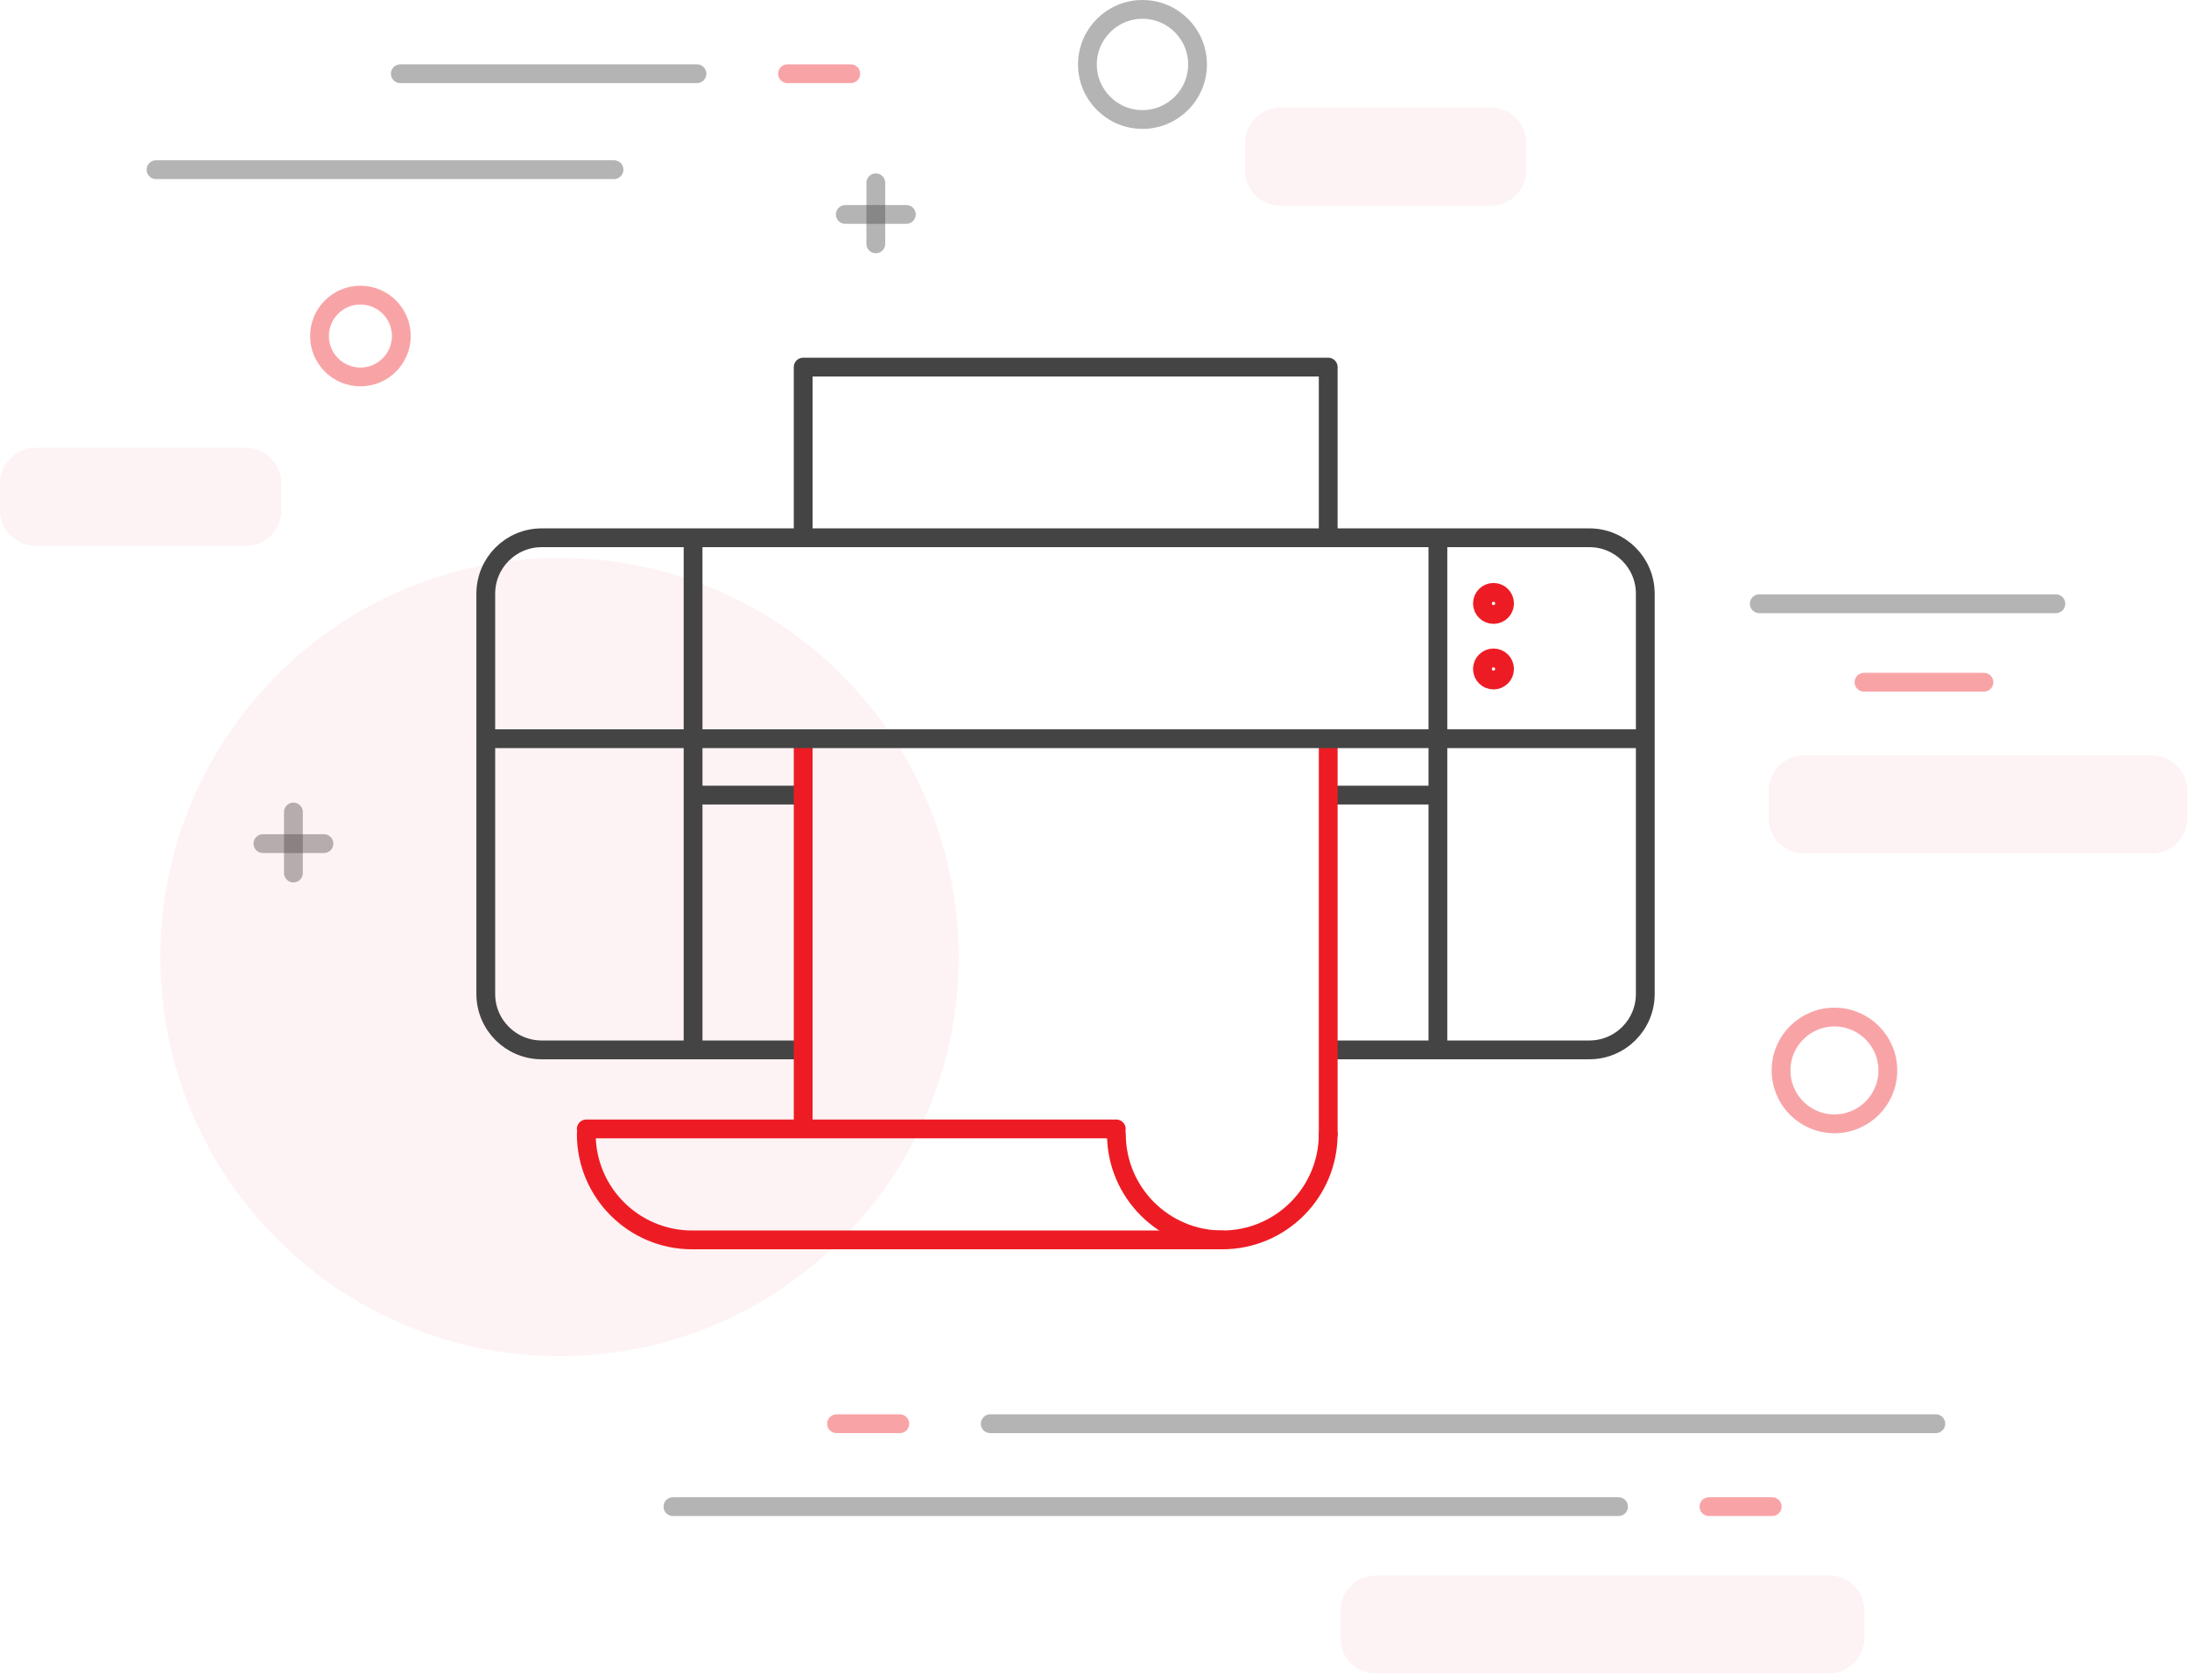 <svg width="198" height="152" viewBox="0 0 198 152" fill="none" xmlns="http://www.w3.org/2000/svg">
<g clip-path="url(#clip0_104_946)">
<path opacity="0.4" d="M36.21 6.67H63.04" stroke="#444444" stroke-width="1.7" stroke-linecap="round" stroke-linejoin="round"/>
<path opacity="0.4" d="M159.13 54.62H185.96" stroke="#444444" stroke-width="1.7" stroke-linecap="round" stroke-linejoin="round"/>
<path opacity="0.4" d="M71.231 6.67H76.951" stroke="#ed1c24" stroke-width="1.7" stroke-linecap="round" stroke-linejoin="round"/>
<path opacity="0.4" d="M168.6 61.72H179.45" stroke="#ed1c24" stroke-width="1.7" stroke-linecap="round" stroke-linejoin="round"/>
<path opacity="0.4" d="M175.1 128.8H89.57" stroke="#444444" stroke-width="1.7" stroke-linecap="round" stroke-linejoin="round"/>
<path opacity="0.4" d="M81.39 128.8H75.67" stroke="#ed1c24" stroke-width="1.7" stroke-linecap="round" stroke-linejoin="round"/>
<path opacity="0.4" d="M60.87 136.3H146.4" stroke="#444444" stroke-width="1.7" stroke-linecap="round" stroke-linejoin="round"/>
<path opacity="0.4" d="M154.58 136.3H160.3" stroke="#ed1c24" stroke-width="1.7" stroke-linecap="round" stroke-linejoin="round"/>
<path opacity="0.4" d="M14.11 15.35H55.54" stroke="#444444" stroke-width="1.7" stroke-linecap="round" stroke-linejoin="round"/>
<path opacity="0.4" d="M79.22 16.54V22.06" stroke="#444444" stroke-width="1.7" stroke-linecap="round" stroke-linejoin="round"/>
<path opacity="0.4" d="M81.98 19.4H76.46" stroke="#444444" stroke-width="1.7" stroke-linecap="round" stroke-linejoin="round"/>
<path opacity="0.4" d="M26.54 73.46V78.98" stroke="#444444" stroke-width="1.7" stroke-linecap="round" stroke-linejoin="round"/>
<path opacity="0.4" d="M29.3 76.32H23.78" stroke="#444444" stroke-width="1.7" stroke-linecap="round" stroke-linejoin="round"/>
<path opacity="0.4" d="M103.34 10.81C106.091 10.81 108.32 8.58 108.32 5.83C108.32 3.08 106.091 0.85 103.34 0.85C100.59 0.85 98.36 3.08 98.36 5.83C98.36 8.58 100.59 10.81 103.34 10.81Z" stroke="#444444" stroke-width="1.7" stroke-linecap="round" stroke-linejoin="round"/>
<path opacity="0.4" d="M32.6 34.1C34.644 34.1 36.3 32.444 36.3 30.4C36.3 28.357 34.644 26.7 32.6 26.7C30.557 26.7 28.9 28.357 28.9 30.4C28.9 32.444 30.557 34.1 32.6 34.1Z" stroke="#ed1c24" stroke-width="1.7" stroke-linecap="round" stroke-linejoin="round"/>
<path opacity="0.4" d="M165.93 101.67C168.597 101.67 170.76 99.507 170.76 96.84C170.76 94.172 168.597 92.01 165.93 92.01C163.262 92.01 161.1 94.172 161.1 96.84C161.1 99.507 163.262 101.67 165.93 101.67Z" stroke="#ed1c24" stroke-width="1.7" stroke-linecap="round" stroke-linejoin="round"/>
<g opacity="0.5">
<path opacity="0.1" d="M50.61 122.69C70.553 122.69 86.72 106.523 86.72 86.58C86.72 66.637 70.553 50.47 50.61 50.47C30.667 50.47 14.5 66.637 14.5 86.58C14.5 106.523 30.667 122.69 50.61 122.69Z" fill="#ed1c24"/>
<path opacity="0.1" d="M22.24 40.51H3.21C1.437 40.51 0 41.947 0 43.72V46.18C0 47.953 1.437 49.39 3.21 49.39H22.24C24.013 49.39 25.45 47.953 25.45 46.18V43.72C25.45 41.947 24.013 40.51 22.24 40.51Z" fill="#ed1c24"/>
<path opacity="0.1" d="M134.85 9.73H115.82C114.048 9.73 112.61 11.167 112.61 12.94V15.4C112.61 17.173 114.048 18.61 115.82 18.61H134.85C136.623 18.61 138.06 17.173 138.06 15.4V12.94C138.06 11.167 136.623 9.73 134.85 9.73Z" fill="#ed1c24"/>
<path opacity="0.1" d="M194.64 68.33H163.18C161.407 68.33 159.97 69.767 159.97 71.54V74C159.97 75.773 161.407 77.21 163.18 77.21H194.64C196.413 77.21 197.85 75.773 197.85 74V71.54C197.85 69.767 196.413 68.33 194.64 68.33Z" fill="#ed1c24"/>
<path opacity="0.1" d="M165.43 142.52H124.45C122.677 142.52 121.24 143.957 121.24 145.73V148.19C121.24 149.962 122.677 151.4 124.45 151.4H165.43C167.203 151.4 168.64 149.962 168.64 148.19V145.73C168.64 143.957 167.203 142.52 165.43 142.52Z" fill="#ed1c24"/>
</g>
<path d="M120.14 102.59C120.14 107.88 115.85 112.17 110.56 112.17C105.27 112.17 100.98 107.88 100.98 102.59" stroke="#ed1c24" stroke-width="1.7" stroke-linecap="round" stroke-linejoin="round"/>
<path d="M53.03 102.59C53.03 107.88 57.32 112.17 62.61 112.17H110.55" stroke="#ed1c24" stroke-width="1.7" stroke-linecap="round" stroke-linejoin="round"/>
<path d="M100.97 102.13H53.03" stroke="#ed1c24" stroke-width="1.7" stroke-linecap="round" stroke-linejoin="round"/>
<path d="M72.65 48.43V33.21H120.14V48.35" stroke="#444444" stroke-width="1.7" stroke-linecap="round" stroke-linejoin="round"/>
<path d="M72.37 94.98H49C46.21 94.98 43.94 92.72 43.94 89.92V53.71C43.94 50.92 46.2 48.65 49 48.65H143.76C146.55 48.65 148.82 50.91 148.82 53.71V89.92C148.82 92.71 146.56 94.98 143.76 94.98H120.88" stroke="#444444" stroke-width="1.7" stroke-linecap="round" stroke-linejoin="round"/>
<path d="M62.69 94.83V49.11" stroke="#444444" stroke-width="1.7" stroke-linecap="round" stroke-linejoin="round"/>
<path d="M130.061 94.83V49.34" stroke="#444444" stroke-width="1.7" stroke-linecap="round" stroke-linejoin="round"/>
<path d="M135.09 61.52C135.642 61.52 136.09 61.072 136.09 60.52C136.09 59.967 135.642 59.52 135.09 59.52C134.538 59.52 134.09 59.967 134.09 60.52C134.09 61.072 134.538 61.52 135.09 61.52Z" stroke="#ed1c24" stroke-width="1.7" stroke-linecap="round" stroke-linejoin="round"/>
<path d="M135.091 55.59C135.643 55.59 136.091 55.142 136.091 54.59C136.091 54.038 135.643 53.59 135.091 53.59C134.539 53.59 134.091 54.038 134.091 54.59C134.091 55.142 134.539 55.59 135.091 55.59Z" stroke="#ed1c24" stroke-width="1.7" stroke-linecap="round" stroke-linejoin="round"/>
<path d="M72.59 71.93H62.95" stroke="#444444" stroke-width="1.7" stroke-linecap="round" stroke-linejoin="round"/>
<path d="M129.95 71.93H120.65" stroke="#444444" stroke-width="1.7" stroke-linecap="round" stroke-linejoin="round"/>
<path d="M120.141 66.99V102.59" stroke="#ed1c24" stroke-width="1.7" stroke-linecap="round" stroke-linejoin="round"/>
<path d="M72.65 67.14V101.56" stroke="#ed1c24" stroke-width="1.7" stroke-linecap="round" stroke-linejoin="round"/>
<path d="M43.99 66.83H148.34" stroke="#444444" stroke-width="1.7" stroke-linecap="round" stroke-linejoin="round"/>
</g>
<defs>
<clipPath id="clip0_104_946">
<rect width="197.85" height="151.39" fill="white"/>
</clipPath>
</defs>
</svg>
